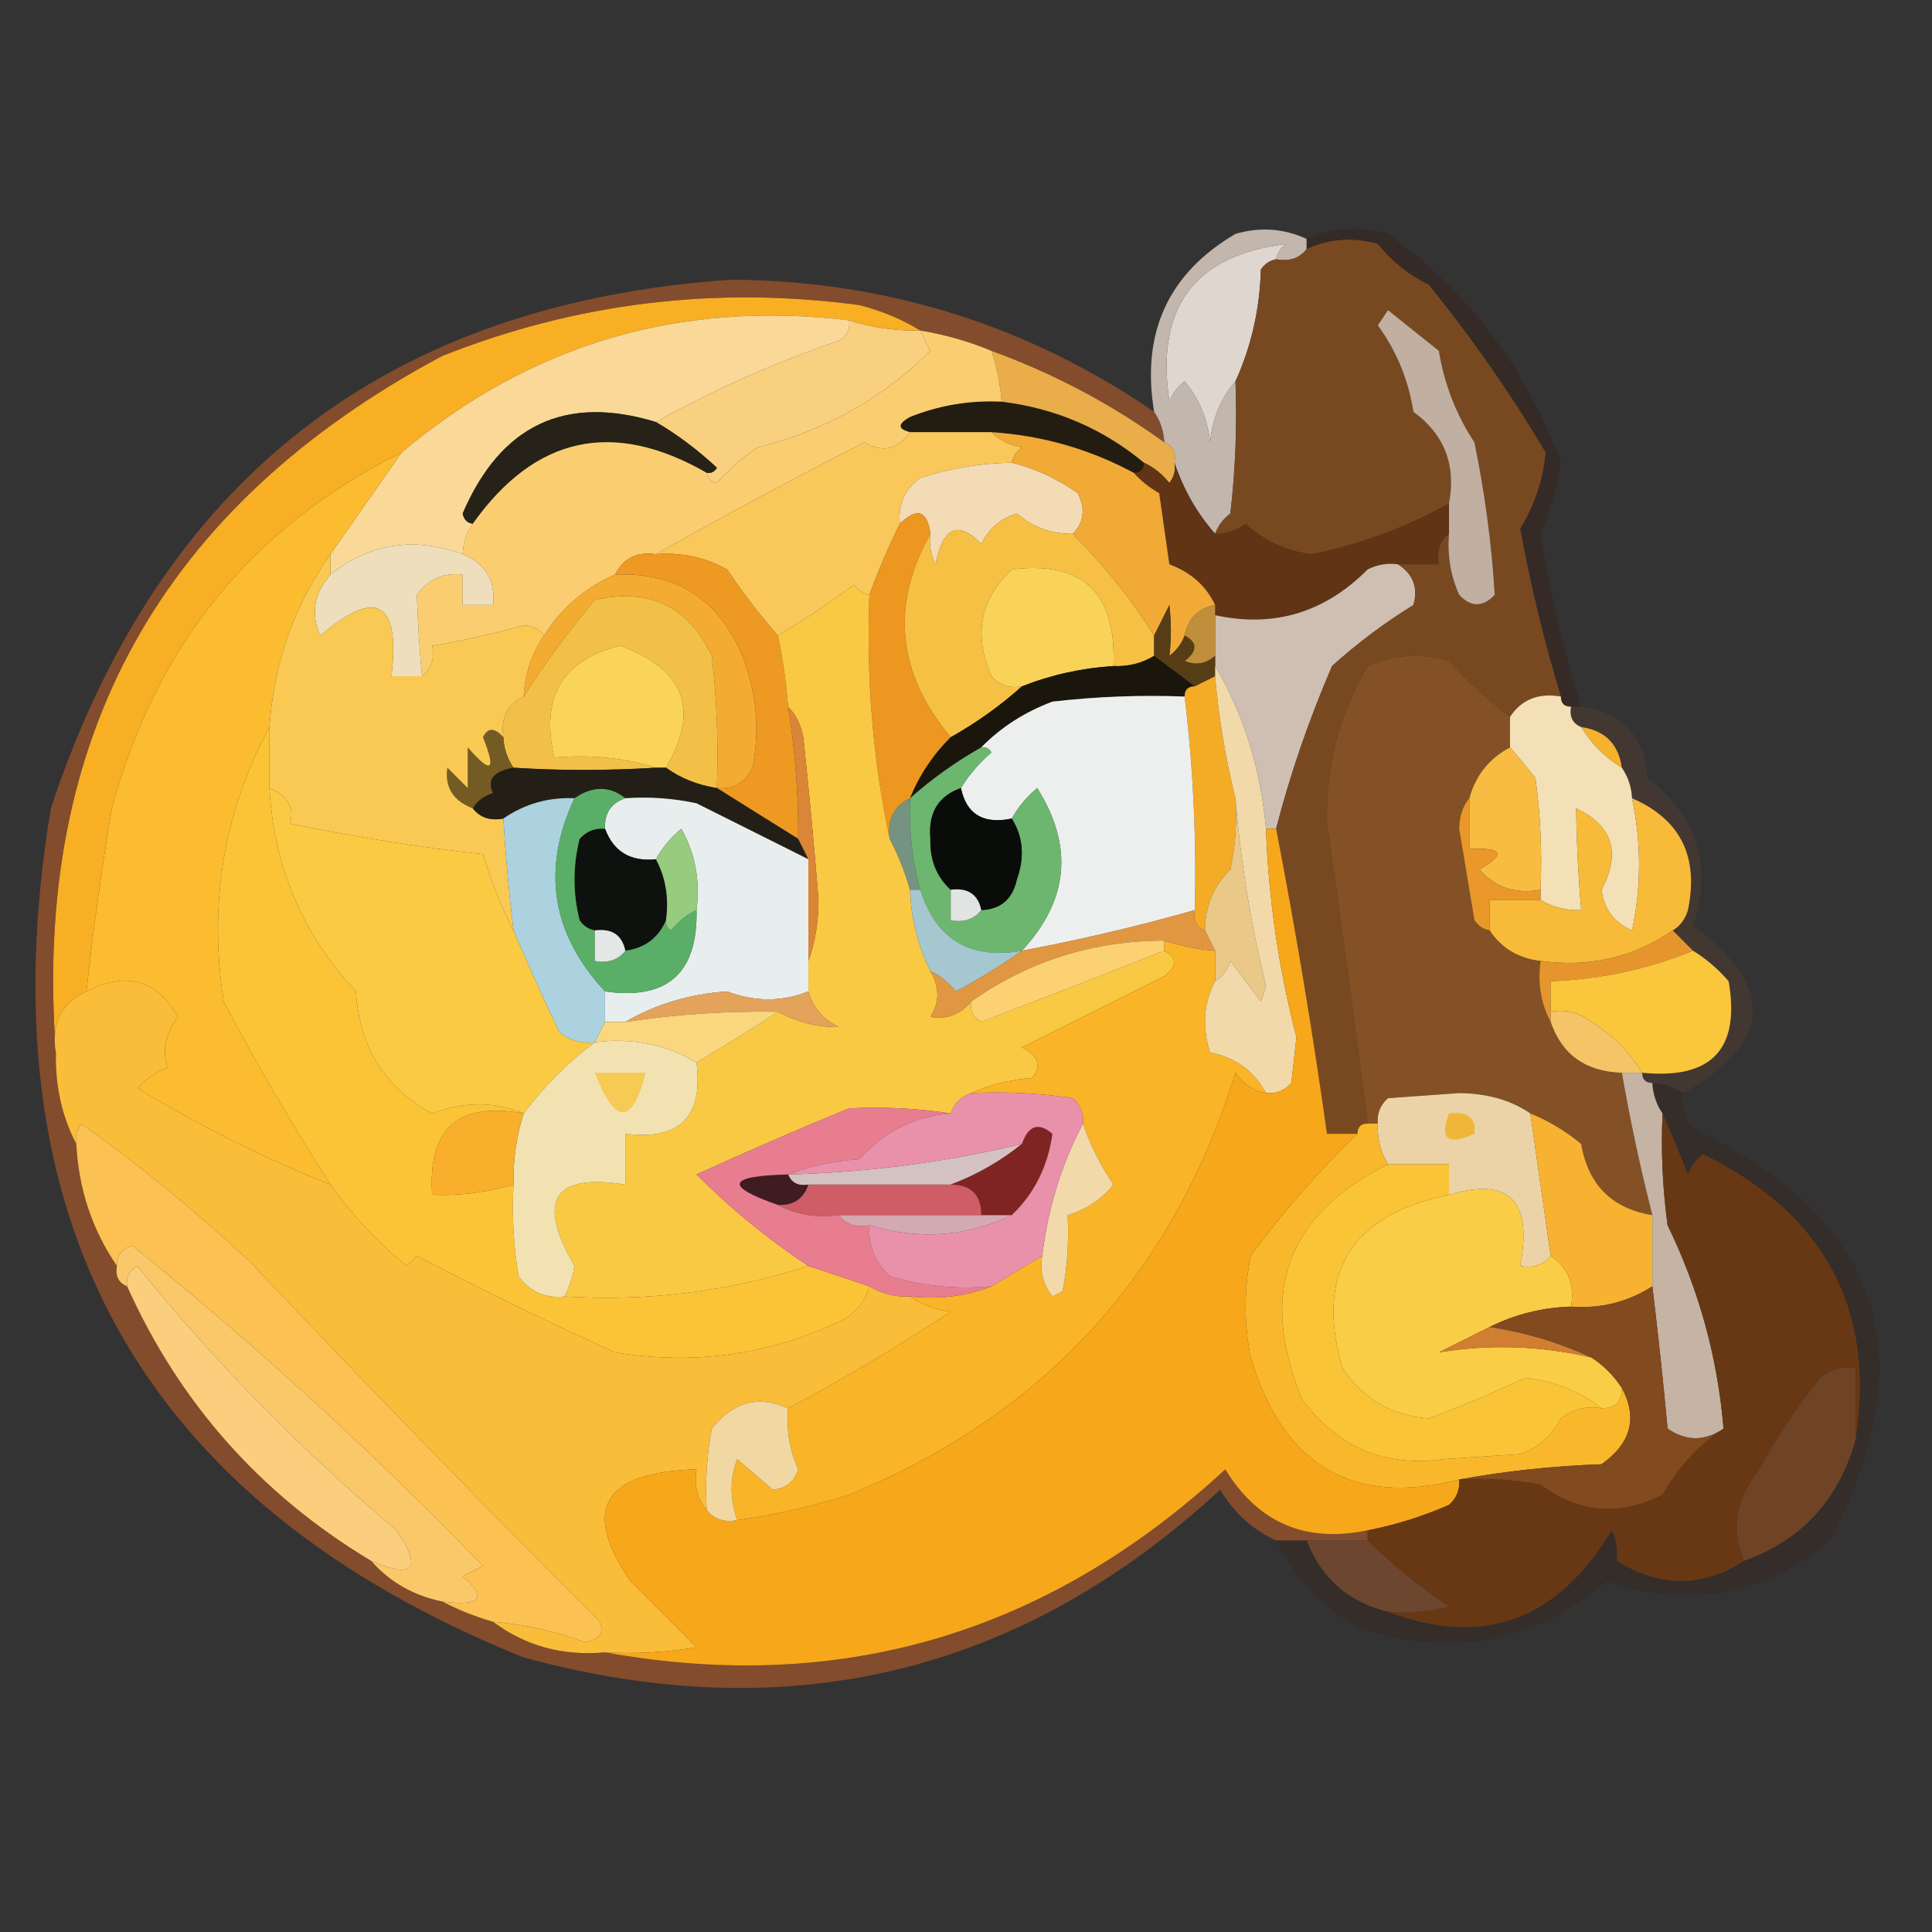 <?xml version="1.0" encoding="UTF-8"?>
<!DOCTYPE svg PUBLIC "-//W3C//DTD SVG 1.1//EN" "http://www.w3.org/Graphics/SVG/1.1/DTD/svg11.dtd">
<svg xmlns="http://www.w3.org/2000/svg" version="1.1" width="190px" height="190px" style="shape-rendering:geometricPrecision; text-rendering:geometricPrecision; image-rendering:optimizeQuality; fill-rule:evenodd; clip-rule:evenodd" xmlns:xlink="http://www.w3.org/1999/xlink">
<rect width="100%" height="100%" fill="#333333" stroke="none"/>
<g><path style="opacity:1" fill="#f9d07f" d="M 83.5,31.5 C 85.764,32.219 88.097,32.552 90.5,32.5C 90.804,33.15 91.137,33.816 91.5,34.5C 86.775,39.2 81.108,42.366 74.5,44C 73.019,44.98 71.685,46.147 70.5,47.5C 69.893,47.376 69.56,47.043 69.5,46.5C 69.938,46.565 70.272,46.399 70.5,46C 68.611,44.236 66.611,42.736 64.5,41.5C 70.174,38.334 76.174,35.668 82.5,33.5C 83.297,33.043 83.631,32.376 83.5,31.5 Z"/></g>
<g><path style="opacity:1" fill="#dfd6d0" d="M 125.5,25.5 C 124.883,25.611 124.383,25.944 124,26.5C 123.894,30.39 123.061,34.057 121.5,37.5C 120.073,39.148 119.24,41.148 119,43.5C 118.767,41.22 117.934,39.22 116.5,37.5C 115.808,38.025 115.308,38.692 115,39.5C 113.617,30.24 117.45,25.073 126.5,24C 125.944,24.383 125.611,24.883 125.5,25.5 Z"/></g>
<g><path style="opacity:1" fill="#f8af24" d="M 90.5,32.5 C 88.097,32.552 85.764,32.219 83.5,31.5C 66.849,29.512 52.182,33.845 39.5,44.5C 24.83,51.779 15.33,63.446 11,79.5C 9.988,85.519 9.155,91.519 8.5,97.5C 6.025,98.687 5.025,100.687 5.5,103.5C 3.164,72.598 15.831,49.764 43.5,35C 56.679,29.775 70.346,28.109 84.5,30C 86.723,30.566 88.723,31.399 90.5,32.5 Z"/></g>
<g><path style="opacity:1" fill="#fad998" d="M 83.5,31.5 C 83.631,32.376 83.297,33.043 82.5,33.5C 76.174,35.668 70.174,38.334 64.5,41.5C 55.58,38.791 49.246,41.791 45.5,50.5C 45.624,51.107 45.957,51.44 46.5,51.5C 45.89,52.391 45.557,53.391 45.5,54.5C 40.739,52.751 36.406,53.418 32.5,56.5C 32.5,55.833 32.5,55.167 32.5,54.5C 34.833,51.167 37.167,47.833 39.5,44.5C 52.182,33.845 66.849,29.512 83.5,31.5 Z"/></g>
<g><path style="opacity:0.999" fill="#c2b6ad" d="M 128.5,23.5 C 128.5,23.833 128.5,24.167 128.5,24.5C 127.791,25.404 126.791,25.737 125.5,25.5C 125.611,24.883 125.944,24.383 126.5,24C 117.45,25.073 113.617,30.24 115,39.5C 115.308,38.692 115.808,38.025 116.5,37.5C 117.934,39.22 118.767,41.22 119,43.5C 119.24,41.148 120.073,39.148 121.5,37.5C 121.666,41.846 121.499,46.179 121,50.5C 120.283,51.044 119.783,51.711 119.5,52.5C 117.73,50.498 116.397,48.164 115.5,45.5C 115.672,44.508 115.338,43.842 114.5,43.5C 114.443,42.391 114.11,41.391 113.5,40.5C 112.216,32.724 114.883,26.89 121.5,23C 123.929,22.297 126.262,22.463 128.5,23.5 Z"/></g>
<g><path style="opacity:1" fill="#231c10" d="M 98.5,39.5 C 103.785,40.148 108.452,42.148 112.5,45.5C 112.5,46.167 112.167,46.5 111.5,46.5C 107.137,44.157 102.47,42.824 97.5,42.5C 94.833,42.5 92.167,42.5 89.5,42.5C 88.262,42.19 88.262,41.69 89.5,41C 92.393,39.851 95.393,39.351 98.5,39.5 Z"/></g>
<g><path style="opacity:1" fill="#e9ad49" d="M 97.5,34.5 C 103.61,36.721 109.277,39.721 114.5,43.5C 115.338,43.842 115.672,44.508 115.5,45.5C 115.631,46.239 115.464,46.906 115,47.5C 114.292,46.62 113.458,45.953 112.5,45.5C 108.452,42.148 103.785,40.148 98.5,39.5C 98.39,37.902 98.057,36.235 97.5,34.5 Z"/></g>
<g><path style="opacity:1" fill="#272218" d="M 64.5,41.5 C 66.611,42.736 68.611,44.236 70.5,46C 70.272,46.399 69.938,46.565 69.5,46.5C 60.294,41.213 52.627,42.88 46.5,51.5C 45.957,51.44 45.624,51.107 45.5,50.5C 49.246,41.791 55.58,38.791 64.5,41.5 Z"/></g>
<g><path style="opacity:0.379" fill="#391b0f" d="M 155.5,69.5 C 155.167,69.5 154.833,69.5 154.5,69.5C 153.833,69.5 153.5,69.167 153.5,68.5C 151.866,63.092 150.532,57.592 149.5,52C 150.932,49.617 151.765,47.117 152,44.5C 148.586,38.745 144.753,33.245 140.5,28C 138.545,27.047 136.878,25.713 135.5,24C 133.071,23.297 130.738,23.463 128.5,24.5C 128.5,24.167 128.5,23.833 128.5,23.5C 130.966,22.366 133.633,22.199 136.5,23C 144.461,28.751 150.128,36.251 153.5,45.5C 153.125,47.916 152.459,50.25 151.5,52.5C 152.428,58.28 153.762,63.946 155.5,69.5 Z"/></g>
<g><path style="opacity:1" fill="#face70" d="M 90.5,32.5 C 93.01,32.927 95.343,33.593 97.5,34.5C 98.057,36.235 98.39,37.902 98.5,39.5C 95.393,39.351 92.393,39.851 89.5,41C 88.262,41.69 88.262,42.19 89.5,42.5C 88.249,44.22 86.749,44.553 85,43.5C 77.994,47.083 71.16,50.749 64.5,54.5C 62.62,54.229 61.287,54.896 60.5,56.5C 57.547,57.787 55.214,59.787 53.5,62.5C 53.083,61.876 52.416,61.543 51.5,61.5C 48.521,62.328 45.521,62.995 42.5,63.5C 42.737,64.791 42.404,65.791 41.5,66.5C 41.25,63.786 41.083,61.119 41,58.5C 42.11,56.963 43.61,56.297 45.5,56.5C 45.5,57.5 45.5,58.5 45.5,59.5C 46.5,59.5 47.5,59.5 48.5,59.5C 48.727,57.067 47.727,55.401 45.5,54.5C 45.557,53.391 45.89,52.391 46.5,51.5C 52.627,42.88 60.294,41.213 69.5,46.5C 69.56,47.043 69.893,47.376 70.5,47.5C 71.685,46.147 73.019,44.98 74.5,44C 81.108,42.366 86.775,39.2 91.5,34.5C 91.137,33.816 90.804,33.15 90.5,32.5 Z"/></g>
<g><path style="opacity:1" fill="#f2dbb5" d="M 99.5,45.5 C 101.84,46.086 104.007,47.086 106,48.5C 106.765,50.066 106.598,51.399 105.5,52.5C 103.4,52.523 101.567,51.856 100,50.5C 98.416,50.988 97.249,51.988 96.5,53.5C 94.241,51.149 92.741,51.815 92,55.5C 91.517,54.552 91.35,53.552 91.5,52.5C 91.196,50.204 90.196,49.871 88.5,51.5C 88.296,49.61 88.963,48.11 90.5,47C 93.432,46.047 96.432,45.547 99.5,45.5 Z"/></g>
<g><path style="opacity:1" fill="#fac85a" d="M 89.5,42.5 C 92.167,42.5 94.833,42.5 97.5,42.5C 98.263,43.268 99.263,43.768 100.5,44C 99.944,44.383 99.611,44.883 99.5,45.5C 96.432,45.547 93.432,46.047 90.5,47C 88.963,48.11 88.296,49.61 88.5,51.5C 87.341,53.855 86.341,56.188 85.5,58.5C 84.883,58.389 84.383,58.056 84,57.5C 81.557,59.301 79.057,60.968 76.5,62.5C 74.732,60.492 73.066,58.326 71.5,56C 69.323,54.798 66.989,54.298 64.5,54.5C 71.16,50.749 77.994,47.083 85,43.5C 86.749,44.553 88.249,44.22 89.5,42.5 Z"/></g>
<g><path style="opacity:1" fill="#ed9720" d="M 91.5,52.5 C 87.563,59.525 88.23,66.192 93.5,72.5C 91.748,74.246 90.415,76.246 89.5,78.5C 87.896,79.287 87.229,80.62 87.5,82.5C 85.845,74.729 85.178,66.729 85.5,58.5C 86.341,56.188 87.341,53.855 88.5,51.5C 90.196,49.871 91.196,50.204 91.5,52.5 Z"/></g>
<g><path style="opacity:0.529" fill="#ca6226" d="M 113.5,40.5 C 114.11,41.391 114.443,42.391 114.5,43.5C 109.277,39.721 103.61,36.721 97.5,34.5C 95.343,33.593 93.01,32.927 90.5,32.5C 88.723,31.399 86.723,30.566 84.5,30C 70.346,28.109 56.679,29.775 43.5,35C 15.831,49.764 3.164,72.598 5.5,103.5C 5.42,106.781 6.087,109.781 7.5,112.5C 7.732,116.942 9.065,120.942 11.5,124.5C 11.328,125.492 11.662,126.158 12.5,126.5C 17.674,138.007 25.674,147.007 36.5,153.5C 38.336,155.588 40.669,156.921 43.5,157.5C 45.028,158.309 46.694,158.976 48.5,159.5C 51.686,161.874 55.353,162.874 59.5,162.5C 82.655,166.676 102.989,160.676 120.5,144.5C 123.709,149.769 128.376,151.769 134.5,150.5C 134.5,150.833 134.5,151.167 134.5,151.5C 132.5,151.5 130.5,151.5 128.5,151.5C 127.5,151.5 126.5,151.5 125.5,151.5C 123.143,150.406 121.31,148.739 120,146.5C 100.406,164.601 77.572,170.101 51.5,163C 13.803,147.79 -1.697,119.956 5,79.5C 15.706,47.122 38.039,29.789 72,27.5C 87.227,27.637 101.06,31.971 113.5,40.5 Z"/></g>
<g><path style="opacity:1" fill="#f6c044" d="M 105.5,52.5 C 108.577,55.569 111.244,58.903 113.5,62.5C 113.5,63.167 113.5,63.833 113.5,64.5C 112.292,65.234 110.959,65.567 109.5,65.5C 109.798,58.294 106.465,55.127 99.5,56C 96.384,58.961 95.717,62.461 97.5,66.5C 98.325,67.386 99.325,67.719 100.5,67.5C 98.38,69.4 96.047,71.066 93.5,72.5C 88.23,66.192 87.563,59.525 91.5,52.5C 91.35,53.552 91.517,54.552 92,55.5C 92.741,51.815 94.241,51.149 96.5,53.5C 97.249,51.988 98.416,50.988 100,50.5C 101.567,51.856 103.4,52.523 105.5,52.5 Z"/></g>
<g><path style="opacity:1" fill="#eedebc" d="M 45.5,54.5 C 47.727,55.401 48.727,57.067 48.5,59.5C 47.5,59.5 46.5,59.5 45.5,59.5C 45.5,58.5 45.5,57.5 45.5,56.5C 43.61,56.297 42.11,56.963 41,58.5C 41.083,61.119 41.25,63.786 41.5,66.5C 40.5,66.5 39.5,66.5 38.5,66.5C 39.364,59.131 37.031,57.798 31.5,62.5C 30.531,60.383 30.864,58.383 32.5,56.5C 36.406,53.418 40.739,52.751 45.5,54.5 Z"/></g>
<g><path style="opacity:1" fill="#603414" d="M 112.5,45.5 C 113.458,45.953 114.292,46.62 115,47.5C 115.464,46.906 115.631,46.239 115.5,45.5C 116.397,48.164 117.73,50.498 119.5,52.5C 120.583,52.461 121.583,52.127 122.5,51.5C 124.349,53.174 126.516,54.174 129,54.5C 133.819,53.507 138.319,51.84 142.5,49.5C 142.5,50.5 142.5,51.5 142.5,52.5C 141.596,53.209 141.263,54.209 141.5,55.5C 140.167,55.5 138.833,55.5 137.5,55.5C 136.448,55.35 135.448,55.517 134.5,56C 130.267,60.255 125.267,61.755 119.5,60.5C 119.5,60.167 119.5,59.833 119.5,59.5C 118.618,57.616 117.118,56.283 115,55.5C 114.667,53.167 114.333,50.833 114,48.5C 113.005,47.934 112.172,47.267 111.5,46.5C 112.167,46.5 112.5,46.167 112.5,45.5 Z"/></g>
<g><path style="opacity:1" fill="#f0aa35" d="M 97.5,42.5 C 102.47,42.824 107.137,44.157 111.5,46.5C 112.172,47.267 113.005,47.934 114,48.5C 114.333,50.833 114.667,53.167 115,55.5C 117.118,56.283 118.618,57.616 119.5,59.5C 117.856,59.81 116.856,60.81 116.5,62.5C 116.217,63.289 115.717,63.956 115,64.5C 115.195,62.874 115.195,61.207 115,59.5C 114.487,60.527 113.987,61.527 113.5,62.5C 111.244,58.903 108.577,55.569 105.5,52.5C 106.598,51.399 106.765,50.066 106,48.5C 104.007,47.086 101.84,46.086 99.5,45.5C 99.611,44.883 99.944,44.383 100.5,44C 99.263,43.768 98.263,43.268 97.5,42.5 Z"/></g>
<g><path style="opacity:1" fill="#f9d357" d="M 109.5,65.5 C 106.37,65.7 103.37,66.366 100.5,67.5C 99.325,67.719 98.325,67.386 97.5,66.5C 95.717,62.461 96.384,58.961 99.5,56C 106.465,55.127 109.798,58.294 109.5,65.5 Z"/></g>
<g><path style="opacity:1" fill="#f4ab31" d="M 60.5,56.5 C 66.502,56.254 70.669,58.92 73,64.5C 74.405,68.072 74.738,71.739 74,75.5C 73.29,76.973 72.124,77.64 70.5,77.5C 70.666,73.154 70.499,68.821 70,64.5C 67.691,59.621 63.857,57.788 58.5,59C 55.917,62.068 53.584,65.235 51.5,68.5C 51.604,66.297 52.27,64.297 53.5,62.5C 55.214,59.787 57.547,57.787 60.5,56.5 Z"/></g>
<g><path style="opacity:1" fill="#ee9922" d="M 64.5,54.5 C 66.989,54.298 69.323,54.798 71.5,56C 73.066,58.326 74.732,60.492 76.5,62.5C 76.993,64.806 77.326,67.139 77.5,69.5C 78.2,73.798 78.533,78.131 78.5,82.5C 75.797,80.819 73.13,79.153 70.5,77.5C 72.124,77.64 73.29,76.973 74,75.5C 74.738,71.739 74.405,68.072 73,64.5C 70.669,58.92 66.502,56.254 60.5,56.5C 61.287,54.896 62.62,54.229 64.5,54.5 Z"/></g>
<g><path style="opacity:1" fill="#cebfb2" d="M 137.5,55.5 C 138.984,56.473 139.484,57.807 139,59.5C 136.154,61.257 133.488,63.257 131,65.5C 128.692,70.862 126.859,76.196 125.5,81.5C 125.167,81.5 124.833,81.5 124.5,81.5C 123.971,75.591 122.304,70.257 119.5,65.5C 119.5,65.167 119.5,64.833 119.5,64.5C 119.5,63.167 119.5,61.833 119.5,60.5C 125.267,61.755 130.267,60.255 134.5,56C 135.448,55.517 136.448,55.35 137.5,55.5 Z"/></g>
<g><path style="opacity:1" fill="#f2c046" d="M 70.5,77.5 C 68.597,77.204 66.93,76.537 65.5,75.5C 68.832,69.813 67.332,65.813 61,63.5C 55.308,64.863 53.141,68.529 54.5,74.5C 58.042,74.187 61.375,74.521 64.5,75.5C 59.709,75.792 55.042,75.792 50.5,75.5C 49.89,74.609 49.557,73.609 49.5,72.5C 49.229,70.62 49.896,69.287 51.5,68.5C 53.584,65.235 55.917,62.068 58.5,59C 63.857,57.788 67.691,59.621 70,64.5C 70.499,68.821 70.666,73.154 70.5,77.5 Z"/></g>
<g><path style="opacity:1" fill="#bf8f3b" d="M 119.5,59.5 C 119.5,59.833 119.5,60.167 119.5,60.5C 119.5,61.833 119.5,63.167 119.5,64.5C 118.577,65.303 117.577,65.47 116.5,65C 117.774,64.023 117.774,63.189 116.5,62.5C 116.856,60.81 117.856,59.81 119.5,59.5 Z"/></g>
<g><path style="opacity:1" fill="#835125" d="M 148.5,70.5 C 148.5,71.5 148.5,72.5 148.5,73.5C 146.457,74.579 145.124,76.246 144.5,78.5C 143.853,79.274 143.52,80.274 143.5,81.5C 144,84.5 144.5,87.5 145,90.5C 145.383,91.056 145.883,91.389 146.5,91.5C 147.659,93.25 149.326,94.25 151.5,94.5C 151.205,96.735 151.539,98.735 152.5,100.5C 153.603,103.722 155.936,105.389 159.5,105.5C 160.313,110.181 161.313,114.848 162.5,119.5C 158.519,118.852 156.185,116.519 155.5,112.5C 153.971,111.237 152.305,110.237 150.5,109.5C 148.603,108.195 146.269,107.529 143.5,107.5C 141.167,107.667 138.833,107.833 136.5,108C 135.748,108.671 135.414,109.504 135.5,110.5C 135.167,110.5 134.833,110.5 134.5,110.5C 133.249,100.659 131.915,90.826 130.5,81C 130.348,75.442 131.681,70.275 134.5,65.5C 137.106,64.348 139.773,64.182 142.5,65C 144.37,67.04 146.37,68.873 148.5,70.5 Z"/></g>
<g><path style="opacity:1" fill="#573d16" d="M 116.5,62.5 C 117.774,63.189 117.774,64.023 116.5,65C 117.577,65.47 118.577,65.303 119.5,64.5C 119.5,64.833 119.5,65.167 119.5,65.5C 119.5,65.833 119.5,66.167 119.5,66.5C 118.833,66.833 118.167,67.167 117.5,67.5C 116.167,66.5 114.833,65.5 113.5,64.5C 113.5,63.833 113.5,63.167 113.5,62.5C 113.987,61.527 114.487,60.527 115,59.5C 115.195,61.207 115.195,62.874 115,64.5C 115.717,63.956 116.217,63.289 116.5,62.5 Z"/></g>
<g><path style="opacity:1" fill="#fad457" d="M 65.5,75.5 C 65.167,75.5 64.833,75.5 64.5,75.5C 61.375,74.521 58.042,74.187 54.5,74.5C 53.141,68.529 55.308,64.863 61,63.5C 67.332,65.813 68.832,69.813 65.5,75.5 Z"/></g>
<g><path style="opacity:1" fill="#1b160c" d="M 113.5,64.5 C 114.833,65.5 116.167,66.5 117.5,67.5C 116.833,67.5 116.5,67.833 116.5,68.5C 112.154,68.334 107.821,68.501 103.5,69C 100.761,70.026 98.428,71.526 96.5,73.5C 93.991,74.921 91.657,76.588 89.5,78.5C 90.415,76.246 91.748,74.246 93.5,72.5C 96.047,71.066 98.38,69.4 100.5,67.5C 103.37,66.366 106.37,65.7 109.5,65.5C 110.959,65.567 112.292,65.234 113.5,64.5 Z"/></g>
<g><path style="opacity:1" fill="#f4ac26" d="M 119.5,66.5 C 119.848,70.557 120.514,74.557 121.5,78.5C 121.663,80.857 121.497,83.19 121,85.5C 119.337,87.158 118.504,89.158 118.5,91.5C 117.662,91.158 117.328,90.492 117.5,89.5C 117.674,82.465 117.341,75.465 116.5,68.5C 116.5,67.833 116.833,67.5 117.5,67.5C 118.167,67.167 118.833,66.833 119.5,66.5 Z"/></g>
<g><path style="opacity:1" fill="#edefee" d="M 116.5,68.5 C 117.341,75.465 117.674,82.465 117.5,89.5C 111.992,91.075 106.326,92.409 100.5,93.5C 105.103,88.54 105.603,83.207 102,77.5C 100.955,78.373 100.122,79.373 99.5,80.5C 96.715,81.084 95.048,80.084 94.5,77.5C 95.29,76.206 96.29,75.039 97.5,74C 97.272,73.601 96.938,73.435 96.5,73.5C 98.428,71.526 100.761,70.026 103.5,69C 107.821,68.501 112.154,68.334 116.5,68.5 Z"/></g>
<g><path style="opacity:1" fill="#fbbc30" d="M 39.5,44.5 C 37.167,47.833 34.833,51.167 32.5,54.5C 28.925,59.556 26.925,65.223 26.5,71.5C 21.999,79.876 20.499,88.876 22,98.5C 25.232,104.627 28.732,110.627 32.5,116.5C 25.91,113.872 19.576,110.705 13.5,107C 14.328,106.085 15.328,105.419 16.5,105C 15.903,103.372 16.237,101.705 17.5,100C 15.417,96.343 12.417,95.51 8.5,97.5C 9.155,91.519 9.988,85.519 11,79.5C 15.33,63.446 24.83,51.779 39.5,44.5 Z"/></g>
<g><path style="opacity:1" fill="#fac943" d="M 85.5,58.5 C 85.178,66.729 85.845,74.729 87.5,82.5C 88.309,84.028 88.976,85.694 89.5,87.5C 89.584,90.327 90.25,92.994 91.5,95.5C 92.413,97.086 92.413,98.586 91.5,100C 93.066,100.3 94.399,99.8 95.5,98.5C 95.369,99.376 95.703,100.043 96.5,100.5C 102.616,98.152 108.616,95.819 114.5,93.5C 115.774,94.189 115.774,95.023 114.5,96C 109.761,98.37 105.094,100.703 100.5,103C 102.125,103.853 102.458,104.853 101.5,106C 99.292,106.191 97.292,106.691 95.5,107.5C 94.5,107.833 93.833,108.5 93.5,109.5C 90.159,108.995 86.826,108.828 83.5,109C 78.449,111.072 73.449,113.238 68.5,115.5C 71.895,118.902 75.562,121.902 79.5,124.5C 71.732,127.009 63.732,128.009 55.5,127.5C 55.982,126.584 56.315,125.584 56.5,124.5C 52.747,118.029 54.414,115.363 61.5,116.5C 61.5,114.833 61.5,113.167 61.5,111.5C 66.833,112.167 69.167,109.833 68.5,104.5C 71.29,102.835 73.956,101.169 76.5,99.5C 78.428,100.536 80.428,101.036 82.5,101C 80.937,100.241 79.937,99.074 79.5,97.5C 79.5,96.5 79.5,95.5 79.5,94.5C 80.162,92.697 80.495,90.697 80.5,88.5C 80.066,83.16 79.566,77.827 79,72.5C 78.768,71.263 78.268,70.263 77.5,69.5C 77.326,67.139 76.993,64.806 76.5,62.5C 79.057,60.968 81.557,59.301 84,57.5C 84.383,58.056 84.883,58.389 85.5,58.5 Z"/></g>
<g><path style="opacity:1" fill="#f4b22f" d="M 155.5,71.5 C 157.833,71.833 159.167,73.167 159.5,75.5C 157.833,74.5 156.5,73.167 155.5,71.5 Z"/></g>
<g><path style="opacity:1" fill="#fbc437" d="M 26.5,71.5 C 26.5,73.5 26.5,75.5 26.5,77.5C 26.926,85.22 29.759,91.887 35,97.5C 35.348,102.983 37.848,106.983 42.5,109.5C 45.657,108.313 48.657,108.313 51.5,109.5C 45.066,108.321 42.066,110.988 42.5,117.5C 45.237,117.599 47.904,117.265 50.5,116.5C 50.335,119.518 50.502,122.518 51,125.5C 52.11,127.037 53.61,127.703 55.5,127.5C 63.732,128.009 71.732,127.009 79.5,124.5C 81.5,125.167 83.5,125.833 85.5,126.5C 85.063,128.074 84.063,129.241 82.5,130C 75.501,133.263 68.168,134.263 60.5,133C 53.896,130.022 47.396,126.856 41,123.5C 40.667,123.833 40.333,124.167 40,124.5C 37.127,122.155 34.627,119.488 32.5,116.5C 28.732,110.627 25.232,104.627 22,98.5C 20.499,88.876 21.999,79.876 26.5,71.5 Z"/></g>
<g><path style="opacity:1" fill="#745b23" d="M 49.5,72.5 C 49.557,73.609 49.89,74.609 50.5,75.5C 48.515,75.859 47.849,76.692 48.5,78C 47.584,78.278 46.917,78.778 46.5,79.5C 44.554,78.746 43.721,77.412 44,75.5C 44.667,76.167 45.333,76.833 46,77.5C 46,76.167 46,74.833 46,73.5C 48.33,76.182 48.83,75.849 47.5,72.5C 47.97,71.537 48.636,71.537 49.5,72.5 Z"/></g>
<g><path style="opacity:1" fill="#784921" d="M 153.5,68.5 C 151.302,68.12 149.635,68.787 148.5,70.5C 146.37,68.873 144.37,67.04 142.5,65C 139.773,64.182 137.106,64.348 134.5,65.5C 131.681,70.275 130.348,75.442 130.5,81C 131.915,90.826 133.249,100.659 134.5,110.5C 133.833,110.5 133.5,110.833 133.5,111.5C 132.5,111.5 131.5,111.5 130.5,111.5C 129.091,101.455 127.424,91.455 125.5,81.5C 126.859,76.196 128.692,70.862 131,65.5C 133.488,63.257 136.154,61.257 139,59.5C 139.484,57.807 138.984,56.473 137.5,55.5C 138.833,55.5 140.167,55.5 141.5,55.5C 141.263,54.209 141.596,53.209 142.5,52.5C 142.318,54.591 142.652,56.591 143.5,58.5C 144.651,59.731 145.817,59.731 147,58.5C 146.697,53.515 146.03,48.515 145,43.5C 143.206,40.785 142.04,37.785 141.5,34.5C 139.833,33.167 138.167,31.833 136.5,30.5C 136.167,31 135.833,31.5 135.5,32C 137.345,34.528 138.512,37.361 139,40.5C 142.045,42.719 143.211,45.719 142.5,49.5C 138.319,51.84 133.819,53.507 129,54.5C 126.516,54.174 124.349,53.174 122.5,51.5C 121.583,52.127 120.583,52.461 119.5,52.5C 119.783,51.711 120.283,51.044 121,50.5C 121.499,46.179 121.666,41.846 121.5,37.5C 123.061,34.057 123.894,30.39 124,26.5C 124.383,25.944 124.883,25.611 125.5,25.5C 126.791,25.737 127.791,25.404 128.5,24.5C 130.738,23.463 133.071,23.297 135.5,24C 136.878,25.713 138.545,27.047 140.5,28C 144.753,33.245 148.586,38.745 152,44.5C 151.765,47.117 150.932,49.617 149.5,52C 150.532,57.592 151.866,63.092 153.5,68.5 Z"/></g>
<g><path style="opacity:1" fill="#c1afa1" d="M 142.5,52.5 C 142.5,51.5 142.5,50.5 142.5,49.5C 143.211,45.719 142.045,42.719 139,40.5C 138.512,37.361 137.345,34.528 135.5,32C 135.833,31.5 136.167,31 136.5,30.5C 138.167,31.833 139.833,33.167 141.5,34.5C 142.04,37.785 143.206,40.785 145,43.5C 146.03,48.515 146.697,53.515 147,58.5C 145.817,59.731 144.651,59.731 143.5,58.5C 142.652,56.591 142.318,54.591 142.5,52.5 Z"/></g>
<g><path style="opacity:1" fill="#f3e0b6" d="M 153.5,68.5 C 153.5,69.167 153.833,69.5 154.5,69.5C 154.328,70.492 154.662,71.158 155.5,71.5C 156.5,73.167 157.833,74.5 159.5,75.5C 160.11,76.391 160.443,77.391 160.5,78.5C 161.423,82.861 161.423,87.194 160.5,91.5C 158.728,90.73 157.728,89.397 157.5,87.5C 159.429,83.867 158.596,81.2 155,79.5C 155.046,82.8 155.212,86.134 155.5,89.5C 154.041,89.567 152.708,89.234 151.5,88.5C 151.5,88.167 151.5,87.833 151.5,87.5C 151.665,83.818 151.499,80.152 151,76.5C 150.148,75.429 149.315,74.429 148.5,73.5C 148.5,72.5 148.5,71.5 148.5,70.5C 149.635,68.787 151.302,68.12 153.5,68.5 Z"/></g>
<g><path style="opacity:1" fill="#f9c953" d="M 32.5,54.5 C 32.5,55.167 32.5,55.833 32.5,56.5C 30.864,58.383 30.531,60.383 31.5,62.5C 37.031,57.798 39.364,59.131 38.5,66.5C 39.5,66.5 40.5,66.5 41.5,66.5C 42.404,65.791 42.737,64.791 42.5,63.5C 45.521,62.995 48.521,62.328 51.5,61.5C 52.416,61.543 53.083,61.876 53.5,62.5C 52.27,64.297 51.604,66.297 51.5,68.5C 49.896,69.287 49.229,70.62 49.5,72.5C 48.636,71.537 47.97,71.537 47.5,72.5C 48.83,75.849 48.33,76.182 46,73.5C 46,74.833 46,76.167 46,77.5C 45.333,76.833 44.667,76.167 44,75.5C 43.721,77.412 44.554,78.746 46.5,79.5C 47.209,80.404 48.209,80.737 49.5,80.5C 49.724,84.179 50.058,87.846 50.5,91.5C 49.282,89.172 48.282,86.672 47.5,84C 41.685,83.395 35.351,82.395 28.5,81C 28.989,79.448 28.322,78.281 26.5,77.5C 26.5,75.5 26.5,73.5 26.5,71.5C 26.925,65.223 28.925,59.556 32.5,54.5 Z"/></g>
<g><path style="opacity:1" fill="#231f17" d="M 50.5,75.5 C 55.042,75.792 59.709,75.792 64.5,75.5C 64.833,75.5 65.167,75.5 65.5,75.5C 66.93,76.537 68.597,77.204 70.5,77.5C 73.13,79.153 75.797,80.819 78.5,82.5C 78.833,83.167 79.167,83.833 79.5,84.5C 75.886,82.693 72.22,80.86 68.5,79C 66.19,78.503 63.857,78.337 61.5,78.5C 59.95,77.28 58.284,77.28 56.5,78.5C 53.921,78.394 51.588,79.061 49.5,80.5C 48.209,80.737 47.209,80.404 46.5,79.5C 46.917,78.778 47.584,78.278 48.5,78C 47.849,76.692 48.515,75.859 50.5,75.5 Z"/></g>
<g><path style="opacity:1" fill="#da8636" d="M 77.5,69.5 C 78.268,70.263 78.768,71.263 79,72.5C 79.566,77.827 80.066,83.16 80.5,88.5C 80.495,90.697 80.162,92.697 79.5,94.5C 79.5,91.167 79.5,87.833 79.5,84.5C 79.167,83.833 78.833,83.167 78.5,82.5C 78.533,78.131 78.2,73.798 77.5,69.5 Z"/></g>
<g><path style="opacity:1" fill="#e8eeee" d="M 61.5,78.5 C 63.857,78.337 66.19,78.503 68.5,79C 72.22,80.86 75.886,82.693 79.5,84.5C 79.5,87.833 79.5,91.167 79.5,94.5C 79.5,95.5 79.5,96.5 79.5,97.5C 76.909,98.537 74.243,98.537 71.5,97.5C 67.815,97.758 64.482,98.758 61.5,100.5C 60.833,100.5 60.167,100.5 59.5,100.5C 59.5,99.5 59.5,98.5 59.5,97.5C 65.627,98.374 68.627,95.707 68.5,89.5C 68.875,86.603 68.375,83.937 67,81.5C 65.955,82.373 65.122,83.373 64.5,84.5C 62.011,84.759 60.344,83.759 59.5,81.5C 59.427,79.973 60.094,78.973 61.5,78.5 Z"/></g>
<g><path style="opacity:1" fill="#f7bc41" d="M 148.5,73.5 C 149.315,74.429 150.148,75.429 151,76.5C 151.499,80.152 151.665,83.818 151.5,87.5C 149.023,87.949 147.023,87.282 145.5,85.5C 148.131,83.995 147.797,83.329 144.5,83.5C 144.5,81.833 144.5,80.167 144.5,78.5C 145.124,76.246 146.457,74.579 148.5,73.5 Z"/></g>
<g><path style="opacity:1" fill="#0e110d" d="M 59.5,81.5 C 60.344,83.759 62.011,84.759 64.5,84.5C 65.461,86.265 65.795,88.265 65.5,90.5C 64.764,92.229 63.431,93.229 61.5,93.5C 61.179,91.952 60.179,91.285 58.5,91.5C 57.883,91.389 57.383,91.056 57,90.5C 56.333,87.833 56.333,85.167 57,82.5C 57.671,81.748 58.504,81.414 59.5,81.5 Z"/></g>
<g><path style="opacity:1" fill="#769381" d="M 89.5,78.5 C 89.368,81.57 89.701,84.57 90.5,87.5C 90.167,87.5 89.833,87.5 89.5,87.5C 88.976,85.694 88.309,84.028 87.5,82.5C 87.229,80.62 87.896,79.287 89.5,78.5 Z"/></g>
<g><path style="opacity:1" fill="#97cb80" d="M 68.5,89.5 C 67.542,89.953 66.708,90.62 66,91.5C 65.601,91.272 65.435,90.938 65.5,90.5C 65.795,88.265 65.461,86.265 64.5,84.5C 65.122,83.373 65.955,82.373 67,81.5C 68.375,83.937 68.875,86.603 68.5,89.5 Z"/></g>
<g><path style="opacity:1" fill="#6cb66f" d="M 96.5,73.5 C 96.938,73.435 97.272,73.601 97.5,74C 96.29,75.039 95.29,76.206 94.5,77.5C 92.265,78.286 91.265,79.952 91.5,82.5C 91.436,84.557 92.102,86.223 93.5,87.5C 93.5,88.5 93.5,89.5 93.5,90.5C 94.791,90.737 95.791,90.404 96.5,89.5C 98.411,89.426 99.578,88.426 100,86.5C 100.789,84.288 100.622,82.288 99.5,80.5C 100.122,79.373 100.955,78.373 102,77.5C 105.603,83.207 105.103,88.54 100.5,93.5C 95.404,94.399 92.071,92.399 90.5,87.5C 89.701,84.57 89.368,81.57 89.5,78.5C 91.657,76.588 93.991,74.921 96.5,73.5 Z"/></g>
<g><path style="opacity:1" fill="#0a0c09" d="M 94.5,77.5 C 95.048,80.084 96.715,81.084 99.5,80.5C 100.622,82.288 100.789,84.288 100,86.5C 99.578,88.426 98.411,89.426 96.5,89.5C 96.179,87.952 95.179,87.285 93.5,87.5C 92.102,86.223 91.436,84.557 91.5,82.5C 91.265,79.952 92.265,78.286 94.5,77.5 Z"/></g>
<g><path style="opacity:1" fill="#abd2de" d="M 56.5,78.5 C 53.233,85.489 54.233,91.822 59.5,97.5C 59.5,98.5 59.5,99.5 59.5,100.5C 59.167,101.167 58.833,101.833 58.5,102.5C 57.178,102.67 56.011,102.337 55,101.5C 53.38,98.107 51.88,94.773 50.5,91.5C 50.058,87.846 49.724,84.179 49.5,80.5C 51.588,79.061 53.921,78.394 56.5,78.5 Z"/></g>
<g><path style="opacity:1" fill="#fbca43" d="M 26.5,77.5 C 28.322,78.281 28.989,79.448 28.5,81C 35.351,82.395 41.685,83.395 47.5,84C 48.282,86.672 49.282,89.172 50.5,91.5C 51.88,94.773 53.38,98.107 55,101.5C 56.011,102.337 57.178,102.67 58.5,102.5C 55.833,104.5 53.5,106.833 51.5,109.5C 48.657,108.313 45.657,108.313 42.5,109.5C 37.848,106.983 35.348,102.983 35,97.5C 29.759,91.887 26.926,85.22 26.5,77.5 Z"/></g>
<g><path style="opacity:1" fill="#e1e4e2" d="M 93.5,87.5 C 95.179,87.285 96.179,87.952 96.5,89.5C 95.791,90.404 94.791,90.737 93.5,90.5C 93.5,89.5 93.5,88.5 93.5,87.5 Z"/></g>
<g><path style="opacity:1" fill="#e99829" d="M 144.5,78.5 C 144.5,80.167 144.5,81.833 144.5,83.5C 147.797,83.329 148.131,83.995 145.5,85.5C 147.023,87.282 149.023,87.949 151.5,87.5C 151.5,87.833 151.5,88.167 151.5,88.5C 149.833,88.5 148.167,88.5 146.5,88.5C 146.5,89.5 146.5,90.5 146.5,91.5C 145.883,91.389 145.383,91.056 145,90.5C 144.5,87.5 144,84.5 143.5,81.5C 143.52,80.274 143.853,79.274 144.5,78.5 Z"/></g>
<g><path style="opacity:1" fill="#5bae67" d="M 61.5,78.5 C 60.094,78.973 59.427,79.973 59.5,81.5C 58.504,81.414 57.671,81.748 57,82.5C 56.333,85.167 56.333,87.833 57,90.5C 57.383,91.056 57.883,91.389 58.5,91.5C 58.5,92.5 58.5,93.5 58.5,94.5C 59.791,94.737 60.791,94.404 61.5,93.5C 63.431,93.229 64.764,92.229 65.5,90.5C 65.435,90.938 65.601,91.272 66,91.5C 66.708,90.62 67.542,89.953 68.5,89.5C 68.627,95.707 65.627,98.374 59.5,97.5C 54.233,91.822 53.233,85.489 56.5,78.5C 58.284,77.28 59.95,77.28 61.5,78.5 Z"/></g>
<g><path style="opacity:1" fill="#eac887" d="M 121.5,78.5 C 121.997,84.643 122.997,90.809 124.5,97C 124.333,97.5 124.167,98 124,98.5C 123,97.167 122,95.833 121,94.5C 120.722,95.416 120.222,96.082 119.5,96.5C 119.5,95.5 119.5,94.5 119.5,93.5C 119.167,92.833 118.833,92.167 118.5,91.5C 118.504,89.158 119.337,87.158 121,85.5C 121.497,83.19 121.663,80.857 121.5,78.5 Z"/></g>
<g><path style="opacity:1" fill="#f7bb39" d="M 160.5,78.5 C 165.258,80.566 167.092,84.232 166,89.5C 165.722,90.416 165.222,91.082 164.5,91.5C 160.649,94.161 156.316,95.161 151.5,94.5C 149.326,94.25 147.659,93.25 146.5,91.5C 146.5,90.5 146.5,89.5 146.5,88.5C 148.167,88.5 149.833,88.5 151.5,88.5C 152.708,89.234 154.041,89.567 155.5,89.5C 155.212,86.134 155.046,82.8 155,79.5C 158.596,81.2 159.429,83.867 157.5,87.5C 157.728,89.397 158.728,90.73 160.5,91.5C 161.423,87.194 161.423,82.861 160.5,78.5 Z"/></g>
<g><path style="opacity:0.114" fill="#c85f27" d="M 154.5,69.5 C 154.833,69.5 155.167,69.5 155.5,69.5C 159.562,70.062 161.729,72.396 162,76.5C 166.937,80.31 168.437,85.143 166.5,91C 174.635,97.124 174.302,102.624 165.5,107.5C 164.609,106.89 163.609,106.557 162.5,106.5C 161.833,106.5 161.5,106.167 161.5,105.5C 168.329,106.172 171.163,103.172 170,96.5C 168.961,95.29 167.794,94.29 166.5,93.5C 165.833,92.833 165.167,92.167 164.5,91.5C 165.222,91.082 165.722,90.416 166,89.5C 167.092,84.232 165.258,80.566 160.5,78.5C 160.443,77.391 160.11,76.391 159.5,75.5C 159.167,73.167 157.833,71.833 155.5,71.5C 154.662,71.158 154.328,70.492 154.5,69.5 Z"/></g>
<g><path style="opacity:1" fill="#e4e7e6" d="M 58.5,91.5 C 60.179,91.285 61.179,91.952 61.5,93.5C 60.791,94.404 59.791,94.737 58.5,94.5C 58.5,93.5 58.5,92.5 58.5,91.5 Z"/></g>
<g><path style="opacity:1" fill="#a4c7d0" d="M 89.5,87.5 C 89.833,87.5 90.167,87.5 90.5,87.5C 92.071,92.399 95.404,94.399 100.5,93.5C 98.481,94.933 96.314,96.267 94,97.5C 93.292,96.62 92.458,95.953 91.5,95.5C 90.25,92.994 89.584,90.327 89.5,87.5 Z"/></g>
<g><path style="opacity:1" fill="#f9b427" d="M 114.5,93.5 C 114.5,93.167 114.5,92.833 114.5,92.5C 116.117,93.038 117.784,93.371 119.5,93.5C 119.5,94.5 119.5,95.5 119.5,96.5C 118.371,98.628 118.204,100.961 119,103.5C 121.521,104 123.354,105.333 124.5,107.5C 123.265,107.279 122.265,106.612 121.5,105.5C 115.347,125.31 102.681,139.144 83.5,147C 79.888,148.15 76.222,148.983 72.5,149.5C 71.769,147.401 71.769,145.401 72.5,143.5C 73.665,144.491 74.832,145.491 76,146.5C 77.28,146.387 78.113,145.72 78.5,144.5C 77.652,142.591 77.318,140.591 77.5,138.5C 82.903,135.625 88.236,132.458 93.5,129C 91.942,128.79 90.609,128.29 89.5,127.5C 92.385,127.806 95.052,127.473 97.5,126.5C 99.184,125.473 100.851,124.473 102.5,123.5C 102.238,124.978 102.571,126.311 103.5,127.5C 103.833,127.333 104.167,127.167 104.5,127C 104.964,124.595 105.131,122.095 105,119.5C 106.845,118.95 108.345,117.95 109.5,116.5C 108.199,114.556 107.199,112.556 106.5,110.5C 106.586,109.504 106.252,108.671 105.5,108C 102.183,107.502 98.85,107.335 95.5,107.5C 97.292,106.691 99.292,106.191 101.5,106C 102.458,104.853 102.125,103.853 100.5,103C 105.094,100.703 109.761,98.37 114.5,96C 115.774,95.023 115.774,94.189 114.5,93.5 Z"/></g>
<g><path style="opacity:1" fill="#e6952d" d="M 164.5,91.5 C 165.167,92.167 165.833,92.833 166.5,93.5C 162.026,95.323 157.36,96.323 152.5,96.5C 152.5,97.5 152.5,98.5 152.5,99.5C 152.5,99.833 152.5,100.167 152.5,100.5C 151.539,98.735 151.205,96.735 151.5,94.5C 156.316,95.161 160.649,94.161 164.5,91.5 Z"/></g>
<g><path style="opacity:1" fill="#e19742" d="M 117.5,89.5 C 117.328,90.492 117.662,91.158 118.5,91.5C 118.833,92.167 119.167,92.833 119.5,93.5C 117.784,93.371 116.117,93.038 114.5,92.5C 107.486,92.516 101.152,94.516 95.5,98.5C 94.399,99.8 93.066,100.3 91.5,100C 92.413,98.586 92.413,97.086 91.5,95.5C 92.458,95.953 93.292,96.62 94,97.5C 96.314,96.267 98.481,94.933 100.5,93.5C 106.326,92.409 111.992,91.075 117.5,89.5 Z"/></g>
<g><path style="opacity:1" fill="#e3a35a" d="M 79.5,97.5 C 79.937,99.074 80.937,100.241 82.5,101C 80.428,101.036 78.428,100.536 76.5,99.5C 71.463,99.413 66.463,99.746 61.5,100.5C 64.482,98.758 67.815,97.758 71.5,97.5C 74.243,98.537 76.909,98.537 79.5,97.5 Z"/></g>
<g><path style="opacity:1" fill="#fcd172" d="M 114.5,92.5 C 114.5,92.833 114.5,93.167 114.5,93.5C 108.616,95.819 102.616,98.152 96.5,100.5C 95.703,100.043 95.369,99.376 95.5,98.5C 101.152,94.516 107.486,92.516 114.5,92.5 Z"/></g>
<g><path style="opacity:1" fill="#f2d9a9" d="M 119.5,65.5 C 122.304,70.257 123.971,75.591 124.5,81.5C 124.755,88.435 125.755,95.269 127.5,102C 127.333,103.5 127.167,105 127,106.5C 126.329,107.252 125.496,107.586 124.5,107.5C 123.354,105.333 121.521,104 119,103.5C 118.204,100.961 118.371,98.628 119.5,96.5C 120.222,96.082 120.722,95.416 121,94.5C 122,95.833 123,97.167 124,98.5C 124.167,98 124.333,97.5 124.5,97C 122.997,90.809 121.997,84.643 121.5,78.5C 120.514,74.557 119.848,70.557 119.5,66.5C 119.5,66.167 119.5,65.833 119.5,65.5 Z"/></g>
<g><path style="opacity:1" fill="#fac63c" d="M 166.5,93.5 C 167.794,94.29 168.961,95.29 170,96.5C 171.163,103.172 168.329,106.172 161.5,105.5C 160.234,103.433 158.567,101.767 156.5,100.5C 155.311,99.571 153.978,99.238 152.5,99.5C 152.5,98.5 152.5,97.5 152.5,96.5C 157.36,96.323 162.026,95.323 166.5,93.5 Z"/></g>
<g><path style="opacity:1" fill="#f4c466" d="M 152.5,99.5 C 153.978,99.238 155.311,99.571 156.5,100.5C 158.567,101.767 160.234,103.433 161.5,105.5C 160.833,105.5 160.167,105.5 159.5,105.5C 155.936,105.389 153.603,103.722 152.5,100.5C 152.5,100.167 152.5,99.833 152.5,99.5 Z"/></g>
<g><path style="opacity:1" fill="#fad67f" d="M 76.5,99.5 C 73.956,101.169 71.29,102.835 68.5,104.5C 65.495,102.701 62.162,102.034 58.5,102.5C 58.833,101.833 59.167,101.167 59.5,100.5C 60.167,100.5 60.833,100.5 61.5,100.5C 66.463,99.746 71.463,99.413 76.5,99.5 Z"/></g>
<g><path style="opacity:1" fill="#fabd39" d="M 32.5,116.5 C 34.627,119.488 37.127,122.155 40,124.5C 40.333,124.167 40.667,123.833 41,123.5C 47.396,126.856 53.896,130.022 60.5,133C 68.168,134.263 75.501,133.263 82.5,130C 84.063,129.241 85.063,128.074 85.5,126.5C 86.708,127.234 88.041,127.567 89.5,127.5C 90.609,128.29 91.942,128.79 93.5,129C 88.236,132.458 82.903,135.625 77.5,138.5C 74.59,137.186 72.09,137.853 70,140.5C 69.503,143.146 69.336,145.813 69.5,148.5C 68.566,147.432 68.232,146.099 68.5,144.5C 59.31,144.763 57.144,148.43 62,155.5C 64.167,157.667 66.333,159.833 68.5,162C 65.518,162.498 62.518,162.665 59.5,162.5C 55.353,162.874 51.686,161.874 48.5,159.5C 51.58,159.748 54.58,160.414 57.5,161.5C 58.932,161.267 59.432,160.6 59,159.5C 47.412,147.89 35.912,136.056 24.5,124C 19.276,119.141 13.776,114.641 8,110.5C 7.536,111.094 7.369,111.761 7.5,112.5C 6.087,109.781 5.42,106.781 5.5,103.5C 5.025,100.687 6.025,98.687 8.5,97.5C 12.417,95.51 15.417,96.343 17.5,100C 16.237,101.705 15.903,103.372 16.5,105C 15.328,105.419 14.328,106.085 13.5,107C 19.576,110.705 25.91,113.872 32.5,116.5 Z"/></g>
<g><path style="opacity:1" fill="#f3e2b1" d="M 58.5,102.5 C 62.162,102.034 65.495,102.701 68.5,104.5C 69.167,109.833 66.833,112.167 61.5,111.5C 61.5,113.167 61.5,114.833 61.5,116.5C 54.414,115.363 52.747,118.029 56.5,124.5C 56.315,125.584 55.982,126.584 55.5,127.5C 53.61,127.703 52.11,127.037 51,125.5C 50.502,122.518 50.335,119.518 50.5,116.5C 50.448,114.097 50.781,111.764 51.5,109.5C 53.5,106.833 55.833,104.5 58.5,102.5 Z"/></g>
<g><path style="opacity:1" fill="#f5ca55" d="M 58.5,105.5 C 60.167,105.5 61.833,105.5 63.5,105.5C 62.173,110.7 60.507,110.7 58.5,105.5 Z"/></g>
<g><path style="opacity:1" fill="#f9af2c" d="M 51.5,109.5 C 50.781,111.764 50.448,114.097 50.5,116.5C 47.904,117.265 45.237,117.599 42.5,117.5C 42.066,110.988 45.066,108.321 51.5,109.5 Z"/></g>
<g><path style="opacity:1" fill="#f2d9aa" d="M 106.5,110.5 C 107.199,112.556 108.199,114.556 109.5,116.5C 108.345,117.95 106.845,118.95 105,119.5C 105.131,122.095 104.964,124.595 104.5,127C 104.167,127.167 103.833,127.333 103.5,127.5C 102.571,126.311 102.238,124.978 102.5,123.5C 103.061,118.824 104.394,114.491 106.5,110.5 Z"/></g>
<g><path style="opacity:1" fill="#ecd3a7" d="M 150.5,109.5 C 151.167,114.167 151.833,118.833 152.5,123.5C 151.791,124.404 150.791,124.737 149.5,124.5C 150.743,118.062 148.41,115.728 142.5,117.5C 142.5,116.5 142.5,115.5 142.5,114.5C 140.5,114.5 138.5,114.5 136.5,114.5C 135.766,113.292 135.433,111.959 135.5,110.5C 135.414,109.504 135.748,108.671 136.5,108C 138.833,107.833 141.167,107.667 143.5,107.5C 146.269,107.529 148.603,108.195 150.5,109.5 Z"/></g>
<g><path style="opacity:1" fill="#f0b53b" d="M 142.5,109.5 C 144.355,109.272 145.188,109.939 145,111.5C 142.366,112.692 141.532,112.026 142.5,109.5 Z"/></g>
<g><path style="opacity:1" fill="#f9b82b" d="M 134.5,110.5 C 134.833,110.5 135.167,110.5 135.5,110.5C 135.433,111.959 135.766,113.292 136.5,114.5C 126.592,119.397 123.759,127.064 128,137.5C 131.477,142.317 136.143,144.317 142,143.5C 144.5,143.333 147,143.167 149.5,143C 151.303,142.363 152.636,141.197 153.5,139.5C 154.689,138.571 156.022,138.238 157.5,138.5C 158.833,138.5 159.5,137.833 159.5,136.5C 161.074,139.43 160.408,141.93 157.5,144C 152.649,144.174 147.982,144.674 143.5,145.5C 133.058,148.183 126.224,144.183 123,133.5C 122.333,130.167 122.333,126.833 123,123.5C 126.191,119.173 129.691,115.173 133.5,111.5C 133.5,110.833 133.833,110.5 134.5,110.5 Z"/></g>
<g><path style="opacity:1" fill="#d4c1c1" d="M 100.5,112.5 C 98.388,114.206 96.055,115.539 93.5,116.5C 88.833,116.5 84.167,116.5 79.5,116.5C 78.508,116.672 77.842,116.338 77.5,115.5C 85.294,115.301 92.96,114.301 100.5,112.5 Z"/></g>
<g><path style="opacity:1" fill="#802423" d="M 99.5,119.5 C 98.5,119.5 97.5,119.5 96.5,119.5C 96.5,117.5 95.5,116.5 93.5,116.5C 96.055,115.539 98.388,114.206 100.5,112.5C 101.14,110.668 102.14,110.335 103.5,111.5C 103.05,114.714 101.717,117.381 99.5,119.5 Z"/></g>
<g><path style="opacity:1" fill="#fac437" d="M 136.5,114.5 C 138.5,114.5 140.5,114.5 142.5,114.5C 142.5,115.5 142.5,116.5 142.5,117.5C 132.84,119.501 129.34,125.168 132,134.5C 134.01,137.56 136.843,139.226 140.5,139.5C 143.762,138.283 146.928,136.949 150,135.5C 152.867,135.839 155.367,136.839 157.5,138.5C 156.022,138.238 154.689,138.571 153.5,139.5C 152.636,141.197 151.303,142.363 149.5,143C 147,143.167 144.5,143.333 142,143.5C 136.143,144.317 131.477,142.317 128,137.5C 123.759,127.064 126.592,119.397 136.5,114.5 Z"/></g>
<g><path style="opacity:1" fill="#3f1c22" d="M 77.5,115.5 C 77.842,116.338 78.508,116.672 79.5,116.5C 79.027,117.906 78.027,118.573 76.5,118.5C 71.184,116.64 71.517,115.64 77.5,115.5 Z"/></g>
<g><path style="opacity:1" fill="#ce5d68" d="M 79.5,116.5 C 84.167,116.5 88.833,116.5 93.5,116.5C 95.5,116.5 96.5,117.5 96.5,119.5C 91.833,119.5 87.167,119.5 82.5,119.5C 80.265,119.795 78.265,119.461 76.5,118.5C 78.027,118.573 79.027,117.906 79.5,116.5 Z"/></g>
<g><path style="opacity:1" fill="#fbc152" d="M 48.5,159.5 C 46.694,158.976 45.028,158.309 43.5,157.5C 47.29,157.992 47.956,157.159 45.5,155C 46.167,154.667 46.833,154.333 47.5,154C 36.483,142.642 24.983,132.142 13,122.5C 11.97,122.836 11.47,123.503 11.5,124.5C 9.065,120.942 7.732,116.942 7.5,112.5C 7.369,111.761 7.536,111.094 8,110.5C 13.776,114.641 19.276,119.141 24.5,124C 35.912,136.056 47.412,147.89 59,159.5C 59.432,160.6 58.932,161.267 57.5,161.5C 54.58,160.414 51.58,159.748 48.5,159.5 Z"/></g>
<g><path style="opacity:1" fill="#e87d90" d="M 93.5,109.5 C 89.975,109.776 86.975,111.276 84.5,114C 81.964,114.186 79.631,114.686 77.5,115.5C 71.517,115.64 71.184,116.64 76.5,118.5C 78.265,119.461 80.265,119.795 82.5,119.5C 83.209,120.404 84.209,120.737 85.5,120.5C 85.383,122.484 86.05,124.15 87.5,125.5C 90.768,126.487 94.102,126.82 97.5,126.5C 95.052,127.473 92.385,127.806 89.5,127.5C 88.041,127.567 86.708,127.234 85.5,126.5C 83.5,125.833 81.5,125.167 79.5,124.5C 75.562,121.902 71.895,118.902 68.5,115.5C 73.449,113.238 78.449,111.072 83.5,109C 86.826,108.828 90.159,108.995 93.5,109.5 Z"/></g>
<g><path style="opacity:1" fill="#f7a71a" d="M 124.5,81.5 C 124.833,81.5 125.167,81.5 125.5,81.5C 127.424,91.455 129.091,101.455 130.5,111.5C 131.5,111.5 132.5,111.5 133.5,111.5C 129.691,115.173 126.191,119.173 123,123.5C 122.333,126.833 122.333,130.167 123,133.5C 126.224,144.183 133.058,148.183 143.5,145.5C 143.586,146.496 143.252,147.329 142.5,148C 139.904,149.136 137.237,149.969 134.5,150.5C 128.376,151.769 123.709,149.769 120.5,144.5C 102.989,160.676 82.655,166.676 59.5,162.5C 62.518,162.665 65.518,162.498 68.5,162C 66.333,159.833 64.167,157.667 62,155.5C 57.144,148.43 59.31,144.763 68.5,144.5C 68.232,146.099 68.566,147.432 69.5,148.5C 70.209,149.404 71.209,149.737 72.5,149.5C 76.222,148.983 79.888,148.15 83.5,147C 102.681,139.144 115.347,125.31 121.5,105.5C 122.265,106.612 123.265,107.279 124.5,107.5C 125.496,107.586 126.329,107.252 127,106.5C 127.167,105 127.333,103.5 127.5,102C 125.755,95.269 124.755,88.435 124.5,81.5 Z"/></g>
<g><path style="opacity:1" fill="#d3aab1" d="M 82.5,119.5 C 87.167,119.5 91.833,119.5 96.5,119.5C 97.5,119.5 98.5,119.5 99.5,119.5C 95.063,121.633 90.397,121.966 85.5,120.5C 84.209,120.737 83.209,120.404 82.5,119.5 Z"/></g>
<g><path style="opacity:1" fill="#e991ab" d="M 95.5,107.5 C 98.85,107.335 102.183,107.502 105.5,108C 106.252,108.671 106.586,109.504 106.5,110.5C 104.394,114.491 103.061,118.824 102.5,123.5C 100.851,124.473 99.184,125.473 97.5,126.5C 94.102,126.82 90.768,126.487 87.5,125.5C 86.05,124.15 85.383,122.484 85.5,120.5C 90.397,121.966 95.063,121.633 99.5,119.5C 101.717,117.381 103.05,114.714 103.5,111.5C 102.14,110.335 101.14,110.668 100.5,112.5C 92.96,114.301 85.294,115.301 77.5,115.5C 79.631,114.686 81.964,114.186 84.5,114C 86.975,111.276 89.975,109.776 93.5,109.5C 93.833,108.5 94.5,107.833 95.5,107.5 Z"/></g>
<g><path style="opacity:1" fill="#facd46" d="M 152.5,123.5 C 154.213,124.635 154.88,126.302 154.5,128.5C 151.673,128.584 149.006,129.25 146.5,130.5C 144.86,131.32 143.193,132.153 141.5,133C 146.489,132.174 151.489,132.341 156.5,133.5C 157.694,134.272 158.694,135.272 159.5,136.5C 159.5,137.833 158.833,138.5 157.5,138.5C 155.367,136.839 152.867,135.839 150,135.5C 146.928,136.949 143.762,138.283 140.5,139.5C 136.843,139.226 134.01,137.56 132,134.5C 129.34,125.168 132.84,119.501 142.5,117.5C 148.41,115.728 150.743,118.062 149.5,124.5C 150.791,124.737 151.791,124.404 152.5,123.5 Z"/></g>
<g><path style="opacity:1" fill="#f7b232" d="M 150.5,109.5 C 152.305,110.237 153.971,111.237 155.5,112.5C 156.185,116.519 158.519,118.852 162.5,119.5C 162.5,121.833 162.5,124.167 162.5,126.5C 160.087,128.051 157.421,128.717 154.5,128.5C 154.88,126.302 154.213,124.635 152.5,123.5C 151.833,118.833 151.167,114.167 150.5,109.5 Z"/></g>
<g><path style="opacity:1" fill="#c5b3a4" d="M 159.5,105.5 C 160.167,105.5 160.833,105.5 161.5,105.5C 161.5,106.167 161.833,106.5 162.5,106.5C 162.557,107.609 162.89,108.609 163.5,109.5C 163.335,113.182 163.501,116.848 164,120.5C 167.084,126.836 168.917,133.503 169.5,140.5C 167.661,141.752 165.828,141.752 164,140.5C 163.565,135.816 163.065,131.149 162.5,126.5C 162.5,124.167 162.5,121.833 162.5,119.5C 161.313,114.848 160.313,110.181 159.5,105.5 Z"/></g>
<g><path style="opacity:1" fill="#fbc869" d="M 43.5,157.5 C 40.669,156.921 38.336,155.588 36.5,153.5C 40.711,155.311 41.544,154.311 39,150.5C 29.649,142.649 21.149,133.983 13.5,124.5C 12.703,124.957 12.369,125.624 12.5,126.5C 11.662,126.158 11.328,125.492 11.5,124.5C 11.47,123.503 11.97,122.836 13,122.5C 24.983,132.142 36.483,142.642 47.5,154C 46.833,154.333 46.167,154.667 45.5,155C 47.956,157.159 47.29,157.992 43.5,157.5 Z"/></g>
<g><path style="opacity:1" fill="#d07e31" d="M 146.5,130.5 C 149.979,131.018 153.312,132.018 156.5,133.5C 151.489,132.341 146.489,132.174 141.5,133C 143.193,132.153 144.86,131.32 146.5,130.5 Z"/></g>
<g><path style="opacity:1" fill="#f1d7a2" d="M 77.5,138.5 C 77.318,140.591 77.652,142.591 78.5,144.5C 78.113,145.72 77.28,146.387 76,146.5C 74.832,145.491 73.665,144.491 72.5,143.5C 71.769,145.401 71.769,147.401 72.5,149.5C 71.209,149.737 70.209,149.404 69.5,148.5C 69.336,145.813 69.503,143.146 70,140.5C 72.09,137.853 74.59,137.186 77.5,138.5 Z"/></g>
<g><path style="opacity:1" fill="#824a1f" d="M 162.5,126.5 C 163.065,131.149 163.565,135.816 164,140.5C 165.828,141.752 167.661,141.752 169.5,140.5C 167.085,142.089 165.085,144.256 163.5,147C 159.265,149.15 155.265,148.817 151.5,146C 148.854,145.503 146.187,145.336 143.5,145.5C 147.982,144.674 152.649,144.174 157.5,144C 160.408,141.93 161.074,139.43 159.5,136.5C 158.694,135.272 157.694,134.272 156.5,133.5C 153.312,132.018 149.979,131.018 146.5,130.5C 149.006,129.25 151.673,128.584 154.5,128.5C 157.421,128.717 160.087,128.051 162.5,126.5 Z"/></g>
<g><path style="opacity:0.241" fill="#381a0f" d="M 162.5,106.5 C 163.609,106.557 164.609,106.89 165.5,107.5C 165.33,108.822 165.663,109.989 166.5,111C 184.967,119.735 189.467,133.235 180,151.5C 173.41,156.951 166.077,158.285 158,155.5C 150.78,161.632 142.613,163.132 133.5,160C 129.952,157.953 127.285,155.12 125.5,151.5C 126.5,151.5 127.5,151.5 128.5,151.5C 129.953,155.226 132.619,157.559 136.5,158.5C 145.824,162.054 153.158,159.388 158.5,150.5C 158.911,151.262 159.077,152.262 159,153.5C 163.274,156.15 167.441,156.15 171.5,153.5C 177.199,151.464 180.865,147.464 182.5,141.5C 184.451,128.747 179.451,119.414 167.5,113.5C 166.808,114.025 166.308,114.692 166,115.5C 165.155,113.389 164.322,111.389 163.5,109.5C 162.89,108.609 162.557,107.609 162.5,106.5 Z"/></g>
<g><path style="opacity:1" fill="#6f4426" d="M 182.5,141.5 C 180.865,147.464 177.199,151.464 171.5,153.5C 170.212,150.403 170.712,147.403 173,144.5C 174.752,141.328 176.752,138.328 179,135.5C 180.011,134.663 181.178,134.33 182.5,134.5C 182.5,136.833 182.5,139.167 182.5,141.5 Z"/></g>
<g><path style="opacity:1" fill="#fbce7d" d="M 36.5,153.5 C 25.674,147.007 17.674,138.007 12.5,126.5C 12.369,125.624 12.703,124.957 13.5,124.5C 21.149,133.983 29.649,142.649 39,150.5C 41.544,154.311 40.711,155.311 36.5,153.5 Z"/></g>
<g><path style="opacity:1" fill="#683814" d="M 163.5,109.5 C 164.322,111.389 165.155,113.389 166,115.5C 166.308,114.692 166.808,114.025 167.5,113.5C 179.451,119.414 184.451,128.747 182.5,141.5C 182.5,139.167 182.5,136.833 182.5,134.5C 181.178,134.33 180.011,134.663 179,135.5C 176.752,138.328 174.752,141.328 173,144.5C 170.712,147.403 170.212,150.403 171.5,153.5C 167.441,156.15 163.274,156.15 159,153.5C 159.077,152.262 158.911,151.262 158.5,150.5C 153.158,159.388 145.824,162.054 136.5,158.5C 138.527,158.662 140.527,158.495 142.5,158C 139.58,156.054 136.913,153.887 134.5,151.5C 134.5,151.167 134.5,150.833 134.5,150.5C 137.237,149.969 139.904,149.136 142.5,148C 143.252,147.329 143.586,146.496 143.5,145.5C 146.187,145.336 148.854,145.503 151.5,146C 155.265,148.817 159.265,149.15 163.5,147C 165.085,144.256 167.085,142.089 169.5,140.5C 168.917,133.503 167.084,126.836 164,120.5C 163.501,116.848 163.335,113.182 163.5,109.5 Z"/></g>
<g><path style="opacity:1" fill="#6d462f" d="M 128.5,151.5 C 130.5,151.5 132.5,151.5 134.5,151.5C 136.913,153.887 139.58,156.054 142.5,158C 140.527,158.495 138.527,158.662 136.5,158.5C 132.619,157.559 129.953,155.226 128.5,151.5 Z"/></g>
</svg>
